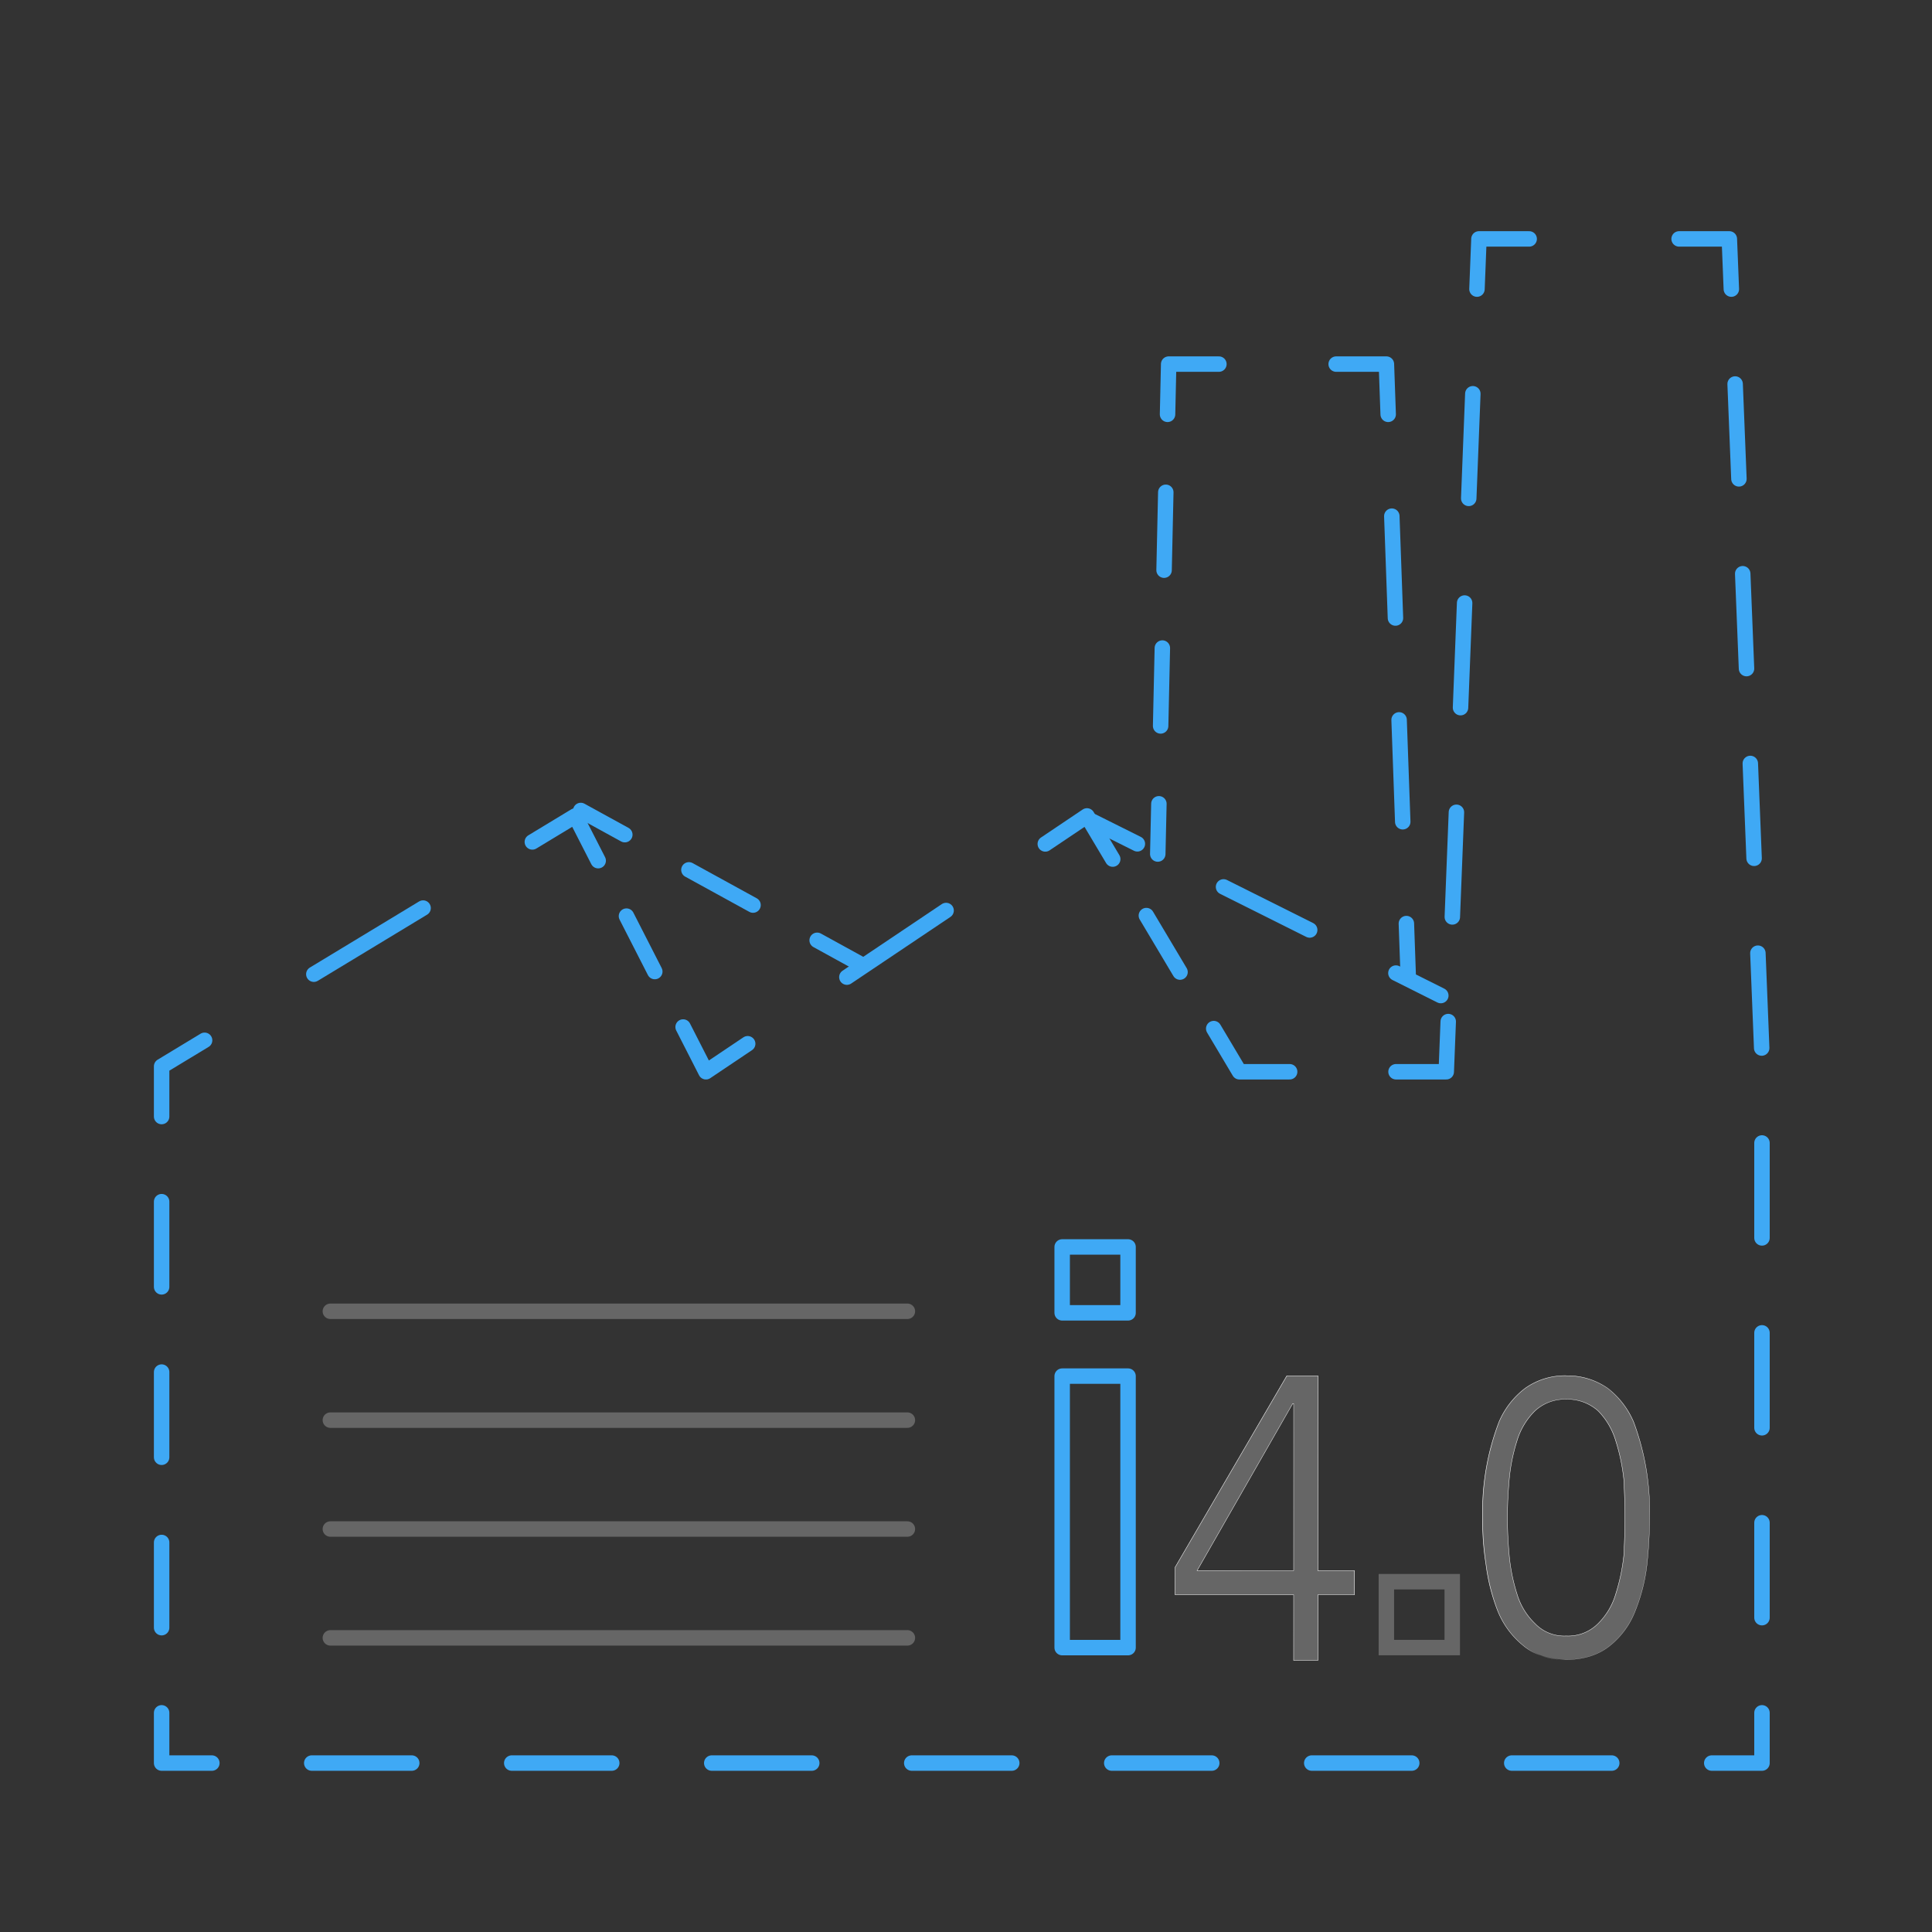 <svg id="Ebene_1" data-name="Ebene 1" xmlns="http://www.w3.org/2000/svg" viewBox="0 0 500 500"><rect x="0" y="0" width="500" height="500" fill="#333333" stroke="none"/><defs><style>.cls-1,.cls-10,.cls-11,.cls-12,.cls-13,.cls-14,.cls-15,.cls-16,.cls-2,.cls-3,.cls-4,.cls-5,.cls-6,.cls-7,.cls-8,.cls-9{fill:none;stroke-width:4px;}.cls-1,.cls-10,.cls-11,.cls-13,.cls-14,.cls-15,.cls-2,.cls-3,.cls-4,.cls-5,.cls-6,.cls-7,.cls-8,.cls-9{stroke:#3fa9f5;}.cls-1,.cls-10,.cls-11,.cls-12,.cls-13,.cls-14,.cls-2,.cls-3,.cls-4,.cls-5,.cls-6,.cls-7,.cls-8,.cls-9{stroke-linecap:round;}.cls-1,.cls-10,.cls-11,.cls-12,.cls-13,.cls-14,.cls-15,.cls-2,.cls-3,.cls-4,.cls-5,.cls-6,.cls-7,.cls-8,.cls-9{stroke-linejoin:round;}.cls-2{stroke-dasharray:22.05 22.05;}.cls-3{stroke-dasharray:33.05 33.05;}.cls-4{stroke-dasharray:16.11 16.11;}.cls-5{stroke-dasharray:30.93 30.93;}.cls-6{stroke-dasharray:17.02 17.02;}.cls-7{stroke-dasharray:27.1 27.1;}.cls-8{stroke-dasharray:24.57 24.57;}.cls-9{stroke-dasharray:25.88 25.88;}.cls-10{stroke-dasharray:20.16 20.16;}.cls-11{stroke-dasharray:26.38 26.38;}.cls-12,.cls-16{stroke:#666;}.cls-13{stroke-dasharray:18.93 18.93;}.cls-14{stroke-dasharray:24.93 24.93;}.cls-16{stroke-miterlimit:10;}.cls-17{fill:#666;}.cls-18{fill:#fff;}</style></defs><polyline class="cls-1" points="54.83 456.28 41.83 456.28 41.83 443.28"/><line class="cls-2" x1="41.83" y1="421.24" x2="41.83" y2="299.98"/><polyline class="cls-1" points="41.83 288.96 41.83 275.96 52.95 269.23"/><line class="cls-3" x1="81.22" y1="252.12" x2="123.63" y2="226.45"/><polyline class="cls-1" points="137.77 217.89 148.89 211.16 154.81 222.74"/><line class="cls-4" x1="162.13" y1="237.09" x2="173.13" y2="258.62"/><polyline class="cls-1" points="176.79 265.79 182.7 277.37 193.5 270.12"/><line class="cls-5" x1="219.17" y1="252.88" x2="257.68" y2="227.03"/><polyline class="cls-1" points="270.52 218.41 281.31 211.16 287.97 222.33"/><line class="cls-6" x1="296.68" y1="236.95" x2="309.75" y2="258.89"/><polyline class="cls-1" points="314.11 266.2 320.76 277.37 333.76 277.37"/><polyline class="cls-1" points="361.29 277.37 374.29 277.37 374.8 264.38"/><line class="cls-7" x1="375.86" y1="237.3" x2="381.7" y2="88.36"/><polyline class="cls-1" points="382.24 74.82 382.75 61.83 395.75 61.83"/><polyline class="cls-1" points="434.55 61.83 447.55 61.83 448.07 74.82"/><polyline class="cls-8" points="449.05 99.38 456 273.14 456 430.99"/><polyline class="cls-1" points="456 443.28 456 456.28 443 456.28"/><line class="cls-9" x1="417.12" y1="456.28" x2="67.77" y2="456.28"/><line class="cls-1" x1="299.63" y1="221.02" x2="299.92" y2="208.02"/><line class="cls-10" x1="300.37" y1="187.87" x2="301.93" y2="117.31"/><polyline class="cls-1" points="302.16 107.23 302.45 94.23 315.45 94.23"/><polyline class="cls-1" points="345.8 94.23 358.8 94.23 359.26 107.23"/><line class="cls-11" x1="360.2" y1="133.58" x2="363.5" y2="225.84"/><line class="cls-1" x1="363.97" y1="239.02" x2="364.43" y2="252.01"/><line class="cls-12" x1="85.5" y1="339.36" x2="234.83" y2="339.36"/><line class="cls-12" x1="85.5" y1="367.53" x2="234.83" y2="367.53"/><line class="cls-12" x1="85.5" y1="395.71" x2="234.83" y2="395.71"/><line class="cls-12" x1="85.5" y1="423.88" x2="234.83" y2="423.88"/><line class="cls-1" x1="150.3" y1="209.75" x2="161.7" y2="216.01"/><line class="cls-13" x1="178.29" y1="225.12" x2="203.18" y2="238.79"/><line class="cls-1" x1="211.48" y1="243.35" x2="222.87" y2="249.61"/><line class="cls-1" x1="282.72" y1="212.57" x2="294.35" y2="218.38"/><line class="cls-14" x1="316.65" y1="229.53" x2="350.11" y2="246.26"/><line class="cls-1" x1="361.26" y1="251.83" x2="372.88" y2="257.65"/><rect class="cls-15" x="274.89" y="356.14" width="17.05" height="70.26"/><rect class="cls-16" x="358.79" y="409.34" width="17.05" height="17.05"/><rect class="cls-15" x="274.89" y="322.71" width="17.05" height="17.05"/><path class="cls-17" d="M334.76,429.76l.05-17-30.73,0,.05-7.14L333.05,356l8.07,0-.05,50.39,9.53.05-.05,6.29-9.43,0-.05,17Zm-24.92-23.35,24.92.08.05-43.19-.24-.05h0Z"/><path class="cls-18" d="M341,356.1v50.44h9.48v6.14H341v17h-6.16v-17H304.18v-7.06l28.89-49.52H341m-31.31,50.44h25.15V363.2h-.34l0,.05L309.8,406.39l-.09.15M341.12,356H333l-28.93,49.59v7.19h30.68v17h6.36v-17h9.48v-6.34h-9.48V356Zm-31.24,50.44,24.69-43.14h.19v43.14Z"/><path class="cls-17" d="M405.31,429.5c-4.58-.07-8.33-1.32-11.14-3.71a22.28,22.28,0,0,1-6.62-9.07,51.59,51.59,0,0,1-3-12,73,73,0,0,1-.86-12A65.24,65.24,0,0,1,387.93,368a21.56,21.56,0,0,1,6.71-8.65,17.84,17.84,0,0,1,10.67-3.3,18.18,18.18,0,0,1,10.86,3.3,22,22,0,0,1,6.61,8.65,66.2,66.2,0,0,1,4.16,24.77,115.42,115.42,0,0,1-.66,12,45.81,45.81,0,0,1-3,12,21.4,21.4,0,0,1-6.52,9.07C413.85,428.18,410,429.43,405.31,429.5Zm0-67.35a11.43,11.43,0,0,0-8.09,3,18.28,18.28,0,0,0-4.65,7.76,47.63,47.63,0,0,0-2,9.93c-.31,3.55-.47,6.89-.47,9.92s.16,6.34.47,9.82a47.37,47.37,0,0,0,2,9.93,17.44,17.44,0,0,0,4.65,7.66,10.46,10.46,0,0,0,8.09,3.22,10.87,10.87,0,0,0,8.27-3.22,17.88,17.88,0,0,0,4.56-7.66,50.6,50.6,0,0,0,2.08-9.93c.19-3.49.29-6.79.29-9.82s-.1-6.36-.29-9.92a50.75,50.75,0,0,0-2.08-9.93,18.76,18.76,0,0,0-4.56-7.76,11.89,11.89,0,0,0-8.27-3Z"/><path class="cls-18" d="M405.31,356.1a18.14,18.14,0,0,1,10.83,3.28,22,22,0,0,1,6.59,8.64,66.1,66.1,0,0,1,4.16,24.75,115.09,115.09,0,0,1-.66,12,46,46,0,0,1-3,12,21.4,21.4,0,0,1-6.51,9.05c-2.87,2.38-6.7,3.63-11.39,3.7s-8.3-1.31-11.11-3.7a22.11,22.11,0,0,1-6.6-9.05,51.89,51.89,0,0,1-3-12,73.92,73.92,0,0,1-.85-12A65.14,65.14,0,0,1,388,368a21.46,21.46,0,0,1,6.69-8.63,17.75,17.75,0,0,1,10.64-3.29m0,67.35a10.93,10.93,0,0,0,8.3-3.23,17.92,17.92,0,0,0,4.58-7.69,51.13,51.13,0,0,0,2.08-9.94c.19-3.49.29-6.79.29-9.82s-.1-6.36-.29-9.92a51.44,51.44,0,0,0-2.08-9.94,18.73,18.73,0,0,0-4.58-7.79,11.92,11.92,0,0,0-8.3-3,11.49,11.49,0,0,0-8.12,3,18.26,18.26,0,0,0-4.67,7.79,47.59,47.59,0,0,0-2,9.94c-.31,3.55-.47,6.89-.47,9.92s.16,6.34.47,9.83a47.5,47.5,0,0,0,2,9.93,17.47,17.47,0,0,0,4.66,7.68,10.52,10.52,0,0,0,8.13,3.24m0-67.45a17.76,17.76,0,0,0-10.7,3.31,21.52,21.52,0,0,0-6.73,8.67,65.12,65.12,0,0,0-4.26,24.79,72.08,72.08,0,0,0,.86,12,50.7,50.7,0,0,0,3,12,22.13,22.13,0,0,0,6.62,9.09q4.26,3.62,11.18,3.72,7.1-.1,11.46-3.72a21.42,21.42,0,0,0,6.53-9.09,46.28,46.28,0,0,0,3-12,115.31,115.31,0,0,0,.66-12A66.07,66.07,0,0,0,422.83,368a21.92,21.92,0,0,0-6.63-8.67A18.09,18.09,0,0,0,405.31,356Zm0,67.35a10.38,10.38,0,0,1-8.05-3.2,17.39,17.39,0,0,1-4.64-7.65,46.68,46.68,0,0,1-2-9.91c-.32-3.52-.47-6.79-.47-9.82s.15-6.33.47-9.91a46.77,46.77,0,0,1,2-9.92,18.16,18.16,0,0,1,4.64-7.75,11.34,11.34,0,0,1,8.05-3,11.86,11.86,0,0,1,8.24,3,18.63,18.63,0,0,1,4.54,7.75,50.2,50.2,0,0,1,2.08,9.92q.29,5.37.29,9.91t-.29,9.82a50.1,50.1,0,0,1-2.08,9.91,17.81,17.81,0,0,1-4.54,7.65,10.84,10.84,0,0,1-8.24,3.2Z"/></svg>
